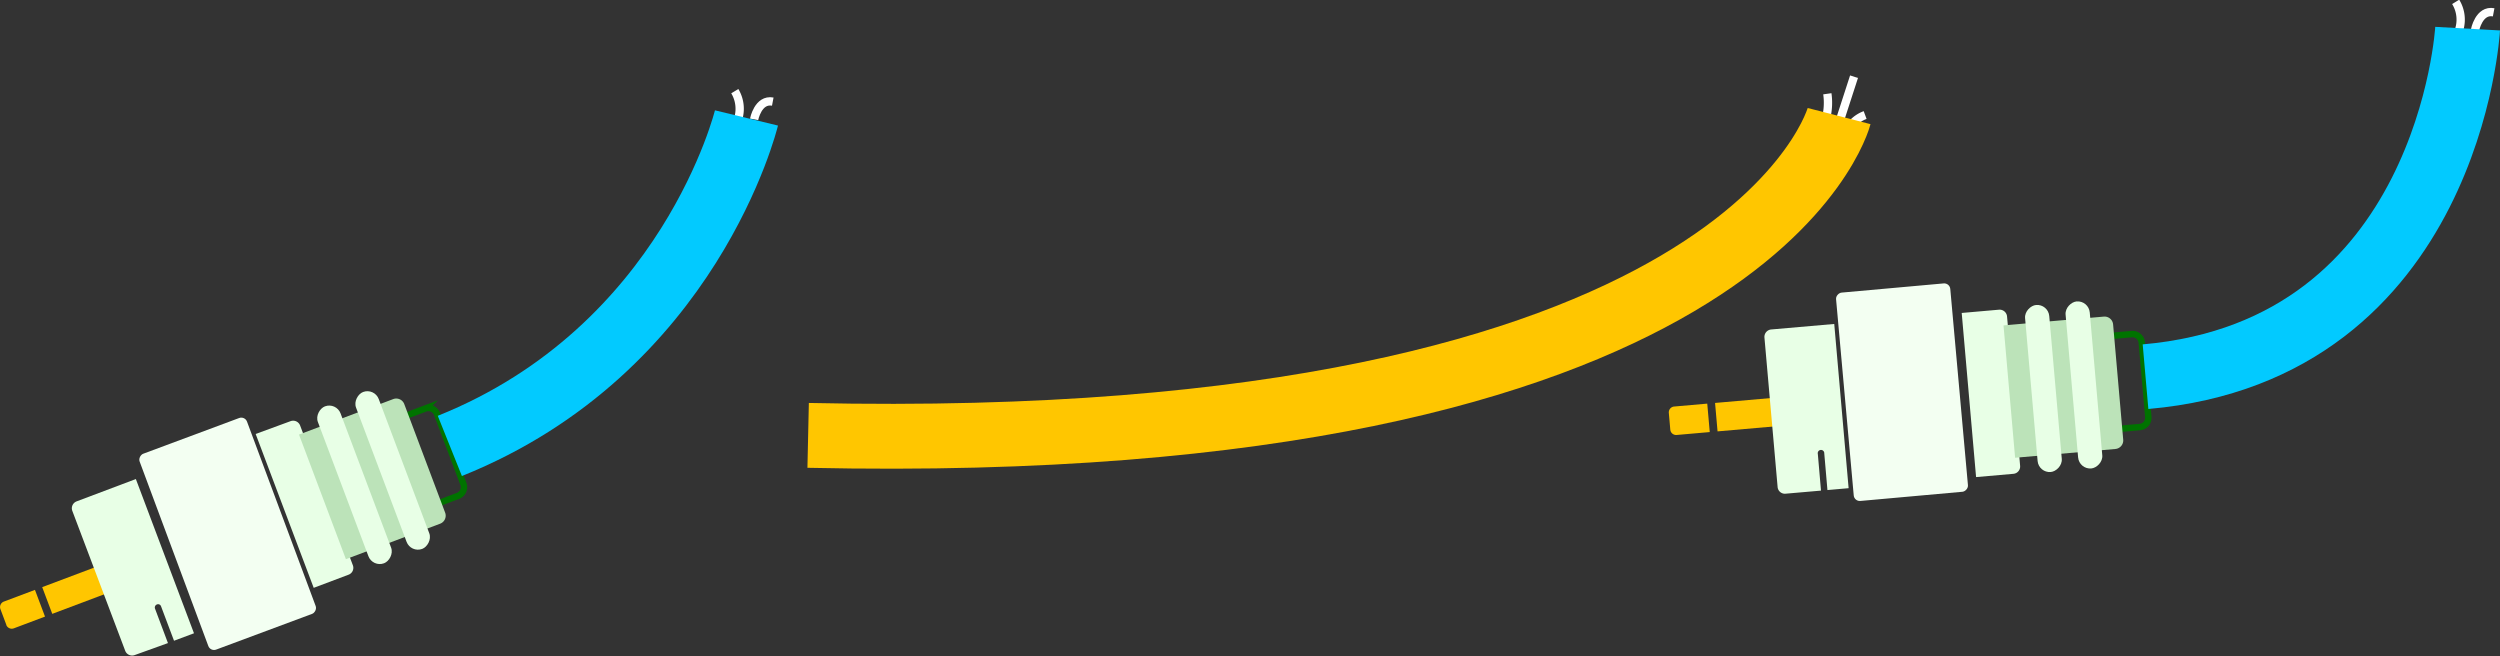<svg xmlns="http://www.w3.org/2000/svg" viewBox="0 0 267.93 70.31"><rect x="0" y="0" width="267.93" height="70.31" fill="#333333" stroke="none"/><defs><style>.cls-1{fill:#e8ffe6;}.cls-2,.cls-4,.cls-7,.cls-8,.cls-9{fill:none;}.cls-2{stroke:#007300;stroke-width:0.69px;}.cls-2,.cls-7,.cls-8,.cls-9{stroke-miterlimit:10;}.cls-3{fill:#bce3b9;}.cls-5{fill:#ffc600;}.cls-6{fill:#f3fff2;}.cls-7{stroke:#fff;stroke-width:0.89px;}.cls-8{stroke:#02caff;}.cls-8,.cls-9{stroke-width:6.95px;}.cls-9{stroke:#ffc600;}</style></defs><g id="Layer_2" data-name="Layer 2"><g id="Cables_15" data-name="Cables 15"><path class="cls-1" d="M33.62,63l3.74-1.41a.78.78,0,0,0,.46-1l-5.66-15a.8.8,0,0,0-1-.46L27.4,46.51Z"/><path class="cls-2" d="M41.54,46.91h10a0,0,0,0,1,0,0v2.61a1,1,0,0,1-1,1h-8a1,1,0,0,1-1-1V46.91A0,0,0,0,1,41.54,46.91Z" transform="translate(17.37 109.47) rotate(-110.63)"/><path class="cls-3" d="M32.9,45.33H47.17a0,0,0,0,1,0,0V56.12a.92.92,0,0,1-.92.92H33.82a.92.92,0,0,1-.92-.92V45.33A0,0,0,0,1,32.9,45.33Z" transform="translate(6.24 106.69) rotate(-110.63)"/><line class="cls-4" x1="40.68" y1="54.3" x2="38.46" y2="48.42"/><line class="cls-4" x1="44.75" y1="52.76" x2="42.54" y2="46.89"/><rect class="cls-1" x="29.01" y="50.65" width="17.97" height="2.6" rx="1.3" transform="translate(2.76 105.82) rotate(-110.63)"/><rect class="cls-1" x="33.09" y="49.12" width="17.97" height="2.6" rx="1.3" transform="translate(9.72 107.56) rotate(-110.63)"/><path class="cls-5" d="M1.42,63.3h1.8a.63.63,0,0,1,.63.63v3.56a0,0,0,0,1,0,0H.79a0,0,0,0,1,0,0V63.92a.63.63,0,0,1,.63-.63Z" transform="translate(-58.06 90.6) rotate(-110.63)"/><rect class="cls-5" x="7.22" y="59.02" width="3.06" height="7.89" transform="translate(-47.09 93.34) rotate(-110.63)"/><path class="cls-1" d="M7.75,54.75l5.67,15a.79.79,0,0,0,1,.46L18,68.92l-1.39-3.7a.35.35,0,0,1,.21-.44.33.33,0,0,1,.44.2l1.39,3.69,2.14-.8L14.56,51.34,8.22,53.73A.79.79,0,0,0,7.75,54.75Z"/><rect class="cls-6" x="12.95" y="51.06" width="22.33" height="12.24" rx="0.65" transform="matrix(-0.35, -0.94, 0.94, -0.35, -20.91, 99.89)"/><path class="cls-7" d="M78.55,13.84a3.66,3.66,0,0,0,.2-4.07"/><path class="cls-7" d="M80.82,12.79s.42-2.2,2-1.9"/><path class="cls-8" d="M80,12.64S74,37.45,48.21,47.79"/><path class="cls-1" d="M211.78,51.13l4-.35a.79.79,0,0,0,.72-.86l-1.4-16a.8.8,0,0,0-.86-.73l-4,.35Z"/><path class="cls-2" d="M223.08,39h10a0,0,0,0,1,0,0v2.61a1,1,0,0,1-1,1h-8a1,1,0,0,1-1-1V39a0,0,0,0,1,0,0Z" transform="translate(207.36 271.63) rotate(-95.01)"/><path class="cls-3" d="M214,35.59h14.26a0,0,0,0,1,0,0V46.38a.92.92,0,0,1-.92.92H214.94a.92.92,0,0,1-.92-.92V35.59a0,0,0,0,1,0,0Z" transform="translate(199.2 265.37) rotate(-95.01)"/><line class="cls-4" x1="220.93" y1="44.61" x2="220.38" y2="38.36"/><line class="cls-4" x1="225.27" y1="44.23" x2="224.72" y2="37.98"/><rect class="cls-1" x="209.99" y="40.33" width="17.97" height="2.6" rx="1.3" transform="translate(196.65 263.41) rotate(-95.01)"/><rect class="cls-1" x="214.34" y="39.95" width="17.97" height="2.6" rx="1.3" transform="translate(201.75 267.33) rotate(-95.01)"/><path class="cls-5" d="M180.1,42.87h1.8a.63.63,0,0,1,.63.63v3.56a0,0,0,0,1,0,0h-3.06a0,0,0,0,1,0,0V43.5a.63.63,0,0,1,.63-.63Z" transform="translate(152.03 229.2) rotate(-95.01)"/><rect class="cls-5" x="186.33" y="40.42" width="3.06" height="7.89" transform="translate(160.08 235.38) rotate(-95.01)"/><path class="cls-1" d="M189.1,36.19l1.41,16a.78.78,0,0,0,.86.72l3.79-.33-.34-3.93a.35.35,0,1,1,.69-.06l.34,3.93,2.27-.2-1.54-17.6-6.76.59A.8.8,0,0,0,189.1,36.19Z"/><rect class="cls-6" x="193.04" y="36.81" width="22.33" height="12.24" rx="0.65" transform="matrix(-0.09, -1, 1, -0.09, 179.29, 250.1)"/><path class="cls-7" d="M263,4.27A3.64,3.64,0,0,0,263.18.2"/><path class="cls-7" d="M265.25,3.23s.42-2.21,2-1.91"/><path class="cls-8" d="M264.46,3.07s-1.91,34.44-34.52,37.3"/><path class="cls-7" d="M195.55,13.2a6.87,6.87,0,0,0,.29-3.15"/><line class="cls-7" x1="196.94" y1="13.65" x2="198.7" y2="8.22"/><path class="cls-7" d="M197.71,14.79a3.48,3.48,0,0,1,2.18-2.46"/><path class="cls-9" d="M197.1,12.44S187.73,48.88,86.61,46.66"/></g></g></svg>